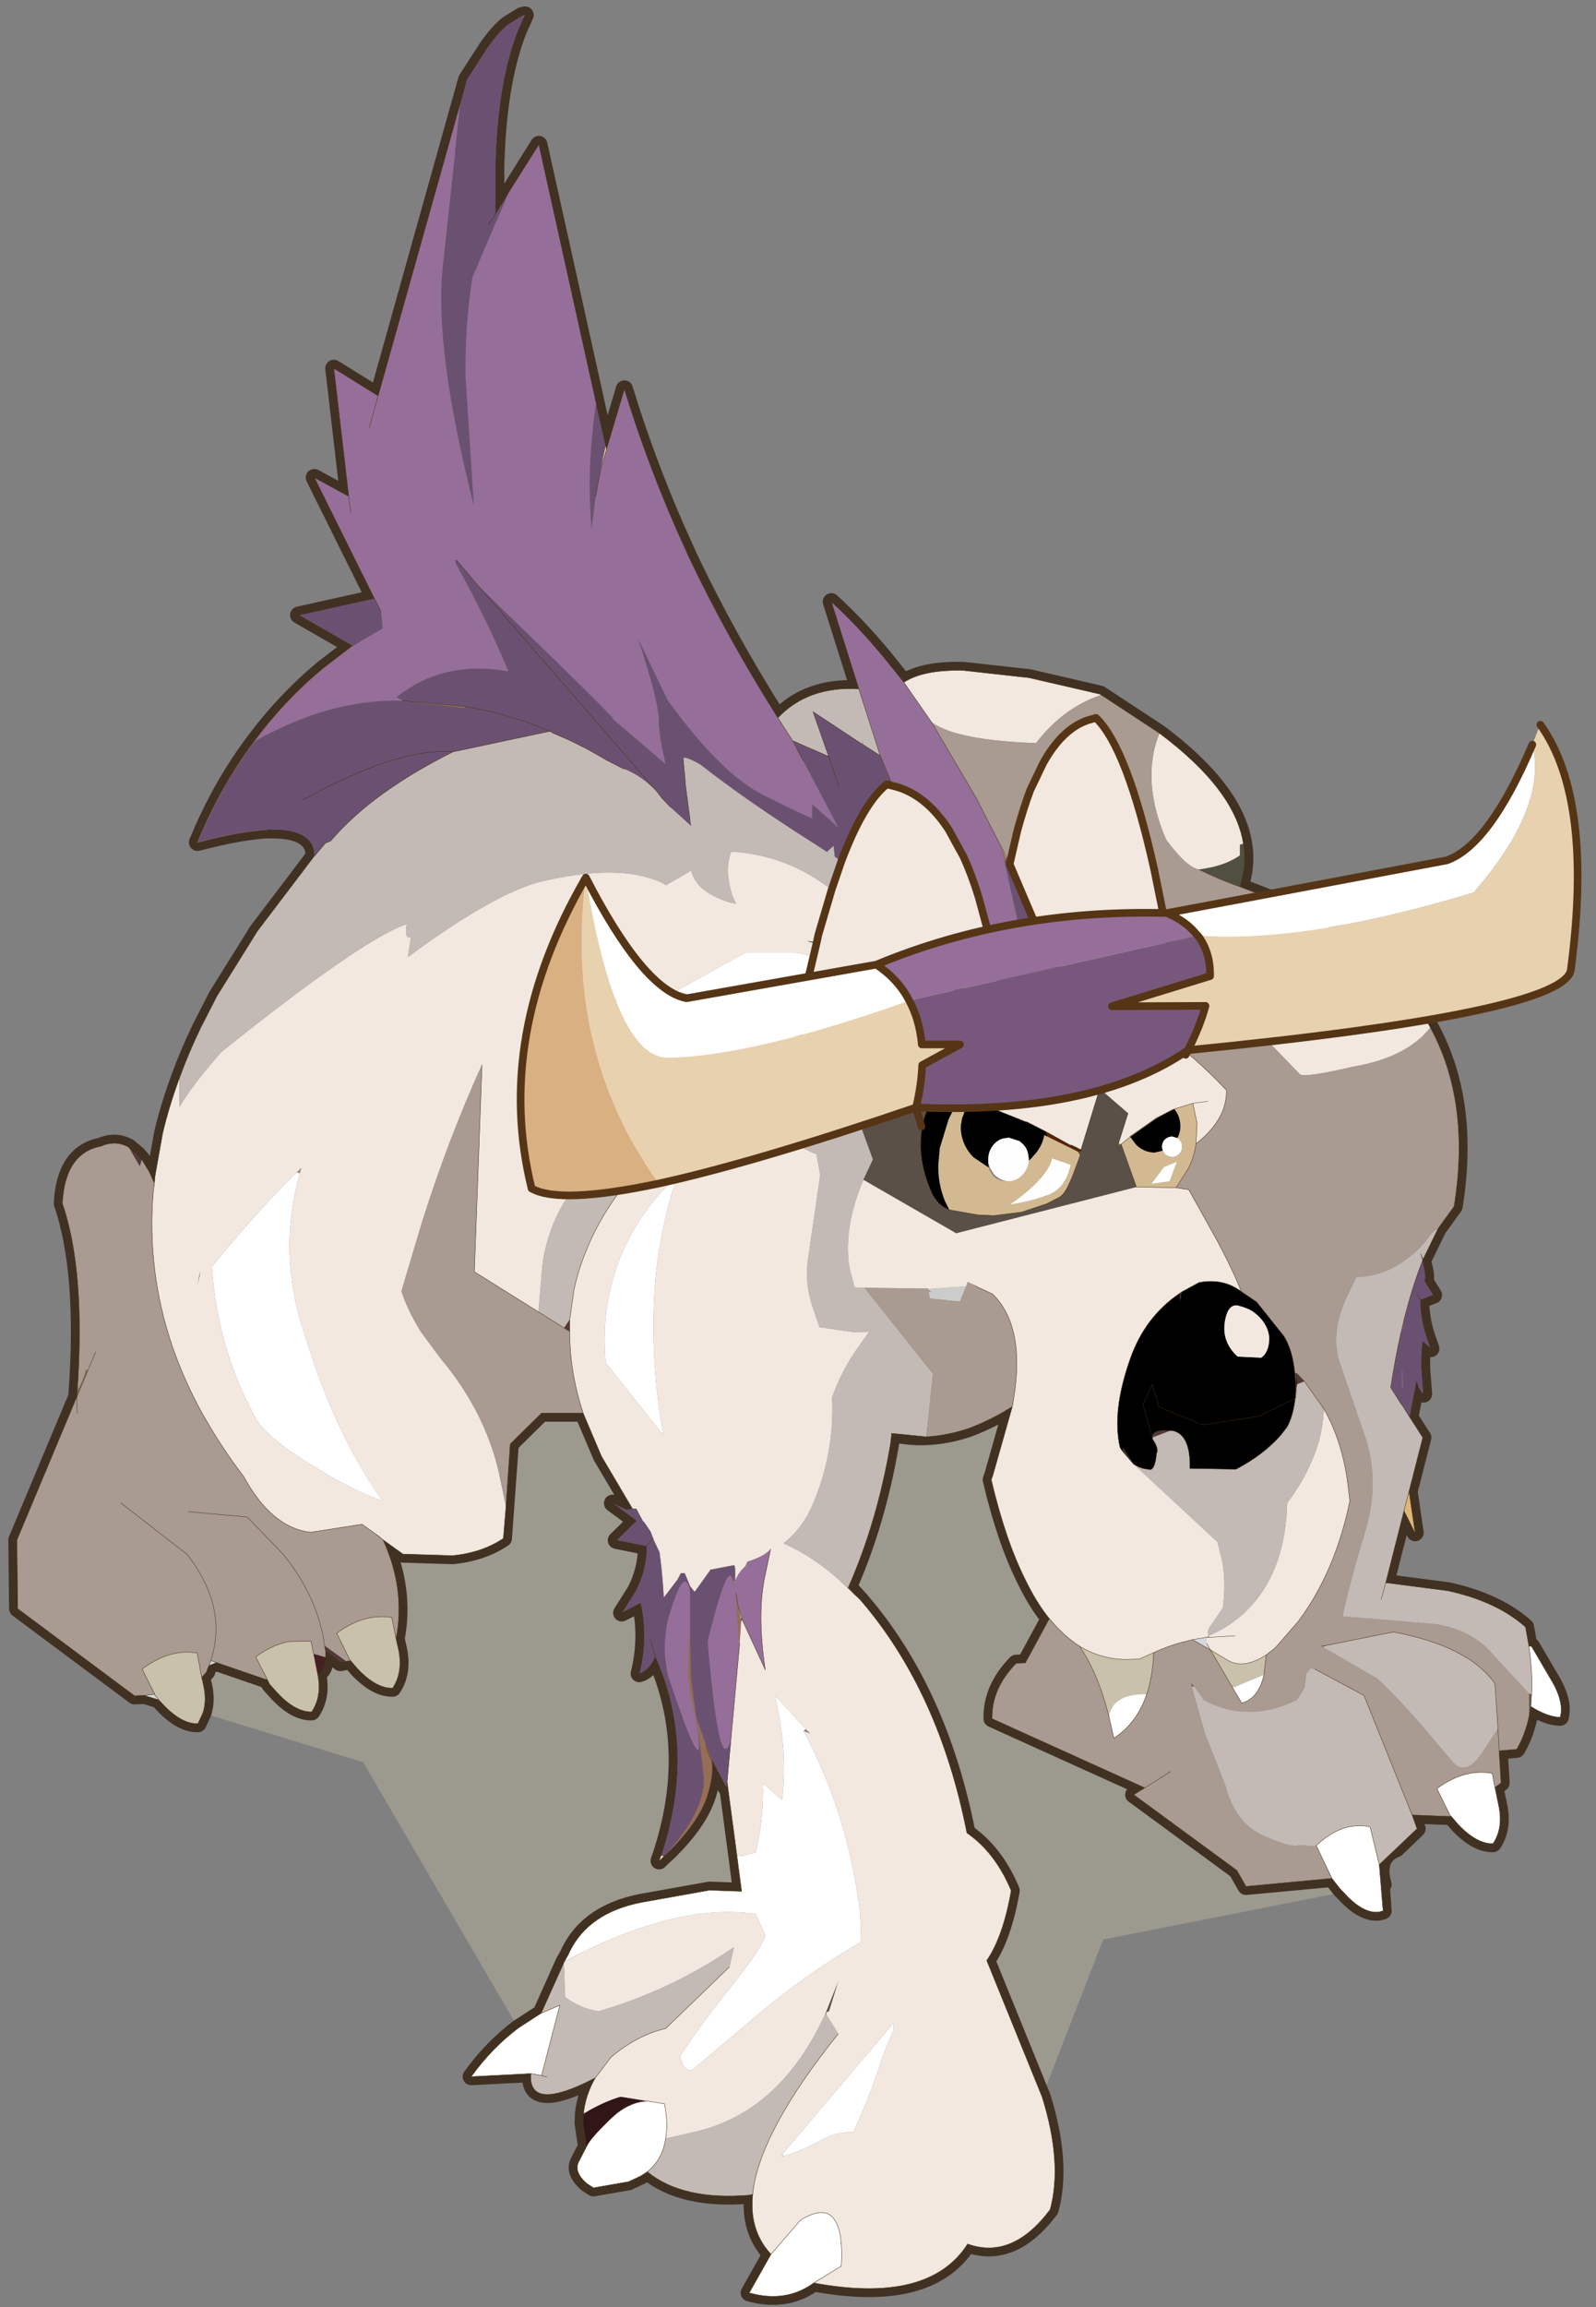 <svg width="209" height="302" xmlns="http://www.w3.org/2000/svg" xmlns:xlink="http://www.w3.org/1999/xlink">
 <rect width="100%" height="100%" fill="#808080" stroke="none"/>
 <defs>
  <g transform="matrix(1,0,0,1,192.55,294) " id="shape0">
   <path id="svg_1" stroke-opacity="0" stroke-linejoin="round" stroke-linecap="round" stroke="#ff00ff" fill="none" d="m187.95,-293.5l0,380l-379.95,0l-0.05,0l0,-380l380,0m-95,294.1l-189.95,0"/>
   <path id="svg_2" stroke-opacity="0" stroke-linejoin="round" stroke-linecap="round" stroke="#ff00ff" fill="none" d="m187.95,-293.5l-190,190l190,190m-380,-380l190,190l-189.95,190"/>
  </g>
  <g transform="matrix(1,0,0,1,102.7,150.4) " id="shape1">
   <path id="svg_3" stroke-width="0.05" stroke-linejoin="round" stroke-linecap="round" stroke="#432e0c" fill="none" d="m38.05,44.25l-0.35,-5.25"/>
   <path id="svg_4" fill-rule="evenodd" fill-opacity="0.58" fill="#b0ad99" d="m-25.4,42.4l-0.2,-0.55l-1.35,-4.1l-1.2,-4.9q2.95,1.85 5.85,2.9q5.1,1.7 9.95,0.6l0.15,1.35q1.75,10.25 5.5,18.75l-1.55,1.7q-10.3,11.95 -13.95,30.5q-3.7,2.55 -5.8,7.55q1.05,6 3.2,9.15l-5.25,12.4l-2,5.45l-8,-20.6l-31.45,-6.2l0.4,-0.4l1.1,-1.4l11.25,1.05l1.2,-2.1l13.5,-9.9l-1.45,-0.9l20,-9.05q0.1,-3.9 -3.15,-7.25l-1.2,-0.05l-3.15,-5.8q1.7,-2.1 3.15,-5.1q2.6,-5.2 4.45,-13.05l0,-0.05m53.45,-8.7l5.45,0l4.1,4.05l0.9,12.35q2.75,1.85 6.6,2.25l6.55,-0.2l2.6,-1.85q-2.95,6.45 -1.7,12.95l-0.3,1.3q-0.65,3.05 0.75,5.15q2.15,0.05 4.6,-2.55l0.9,-1.05l1.35,0.25l1.95,-1.6l0,1.15q0.05,0.75 0.4,1.35l0.6,0.7q-0.55,2.85 0.8,4.85q2.15,0.05 4.55,-2.55l0.9,-1l0.1,-0.15l0.25,-0.5l0.25,-0.05l6.4,-2.2l1,0.4l0.2,0.45l0.1,0.35l0.65,0.75l-0.2,0.9q-0.5,2.1 0.05,3.75l-21,6.45l-20.3,34.8l-3,-1.95l-2.95,-6.55l-0.1,-0.25l-0.1,-0.15l-0.45,-0.8l-0.05,-0.15l-0.1,-0.2q-2.5,-5.05 -9.35,-6.4l-8.95,-1.6l-4.2,0.15l1.9,-14.35l0.1,0.8l1.75,-3.35l0.2,-0.25q-0.35,1.35 0.35,4q1,3.9 5.6,8.3l0.3,0.25l0.6,0.6q-5,-14.35 0.5,-26.7q0.75,1.8 2.1,2.2q-1.15,-4.75 -0.15,-9.2l2.45,1.25l-1.8,-2.85q-1.45,-2.8 -1.45,-5.85l3.95,-0.8l-2.6,-2.55l3.1,-2.3l-1.85,0.85l-0.25,-0.05l-0.4,-0.05l-0.1,-0.05l4.05,-6.85l2.4,-5.65"/>
   <path id="svg_5" fill-rule="evenodd" fill="#000000" d="m-85.3,96.15l0.05,-0.05l0,0.05l-0.05,0"/>
   <path id="svg_6" stroke-width="2.25" stroke-linejoin="round" stroke-linecap="round" stroke="#413123" fill="none" d="m86.8,70.7l15.3,-11.4l0.1,-9l-7.85,-18.75l-0.05,-0.75q-1.1,-15.65 1.95,-24.55q-0.35,-6.65 -5.15,-7.5l-0.15,-0.1q-1.85,-0.65 -3.4,0.25l-1.2,1l-0.1,0.15l-0.4,0.45l-0.95,1.55l-0.7,1.55l-0.1,-1l-1,-5.6q-0.85,-3.55 -2.2,-7.2q-1.2,-3.3 -2.8,-6.6l-2.1,-4.1l-5.3,-8.5l-7.4,-9.75l0,-0.1q-0.05,-1.35 0.85,-2.15q1.35,-1.3 4.9,-1.25l0.45,0q3.5,0.2 9.05,1.65q-3,-7.3 -7.4,-13.15q-3.95,-5.35 -9.05,-9.6l-3.85,-2.95l7.05,-4.05l-9.9,-2.2l7.85,-15.8l-4.5,2.45l1.95,-16.75l-5.8,3.6l-11.6,-41.4l-2.6,-4.05q-1.45,-2.1 -2.75,-3.15l-1.85,-1.15l-0.45,-0.1l0.95,2.15q2.65,6.85 2.9,17.85l0,6l-5.65,-9.05l-7.55,34.05l0,0.05l-1.3,5.8l-2.35,-7.9q-2.75,9.05 -6.7,18.1l-1.7,3.8q-5,10.55 -11.7,21.15q-3.9,-4.15 -10.6,-3.8l3.6,-11.4q-4.05,3.7 -7.9,8.55l-1.6,2q-2.6,-1.7 -7.85,-1.55l-8.55,0.95l-9.3,2.15l-0.15,0.1l-7.6,5q-10,7.5 -11.05,14.6q-0.45,2.75 0.5,5.5l-5.2,2l-0.2,0.05l-2.3,1.05q-8.75,4.2 -13.8,10.3q-2,2.35 -3.45,5.05q-5.3,9.75 -3.1,23.4l2.1,2.9l1.95,4l0.3,-0.7l-0.55,2.35q-0.15,0.95 0.05,1.2l-1.15,1.85l1.7,0.65q-0.05,2.35 -0.7,4.45l-0.65,1.9l1.05,-0.9q0.2,1.75 0.15,3.6l-0.25,3.25q0.55,-0.25 0.9,-1.65l0.9,4.7l-1.7,2.65l1.8,7.05l-0.8,5.4l1.45,-2.9l2.4,9.45l-8.1,1.05q-6.45,1.4 -10.2,4.75l-0.45,2.5l-0.35,0.05l-2.4,4.1q-1.9,3.05 -1.35,5.15q1.6,0 3.85,-1.4l0.2,1.15q0.5,2.5 1.65,4.45l2.3,0.2l-0.25,4.2l0.8,0.6l-0.45,2.2q-0.7,3.05 0.7,5.15q2.15,0.05 4.6,-2.55l0.85,-1l5.15,-0.2l-0.65,1.8l2.7,2.6q2.8,1.1 1.75,4.7l0.25,0.05l-0.25,3.4l0.55,0.15q2.1,0.25 4.65,-2.6l0.4,-0.4l1.1,-1.4l11.25,1.05l1.2,-2.1l13.5,-9.9l-1.45,-0.9l20,-9.05q0.1,-3.9 -3.15,-7.25l-1.2,-0.05l-3.15,-5.8q1.7,-2.1 3.15,-5.1q2.6,-5.2 4.45,-13.05l0,-0.05l-0.2,-0.55l-2.55,-9q2.95,1.85 5.85,2.9q5.1,1.7 9.95,0.6l0.15,1.35q1.75,10.25 5.5,18.75l-1.55,1.7q-10.3,11.95 -13.95,30.5q-3.7,2.55 -5.8,7.55q1.05,6 3.2,9.15l-7.25,17.85q-2.7,8.65 -1.05,14.75q4.95,6.6 10.8,4.5q5.05,7.9 20.15,5.1q3.65,2.65 8.45,1.3l-2.85,-5.05q1.9,-2.05 2.35,-4.85q0.2,-1.4 0.05,-2.95l0.35,0.05q8.8,0.75 13.45,-3.05l0.85,0.55l1.6,0.75l4.6,0.8l0.85,-0.55q1.85,-1.6 1,-3l-0.95,-1.85l0.45,-3.05l-0.05,-1.25q-0.25,-2.45 -1.55,-4.7q3.35,1.75 5.4,2.1q3.3,0.55 3.05,-2.65l7.8,0.4q-2.65,-3.7 -6.15,-6.35l-3,-1.95l-3.05,-6.8l-0.1,-0.15l-0.45,-0.8l-0.05,-0.15l-0.1,-0.2q-2.5,-5.05 -9.35,-6.4l-8.95,-1.6l-4.2,0.15l1.9,-14.35l0.1,0.8l1.75,-3.35l0.2,-0.25q-0.35,1.35 0.35,4q1,3.9 5.6,8.3l0.3,0.25l0.6,0.6l-0.25,-0.7q-4.6,-13.9 0.75,-25.95l0,-0.05q0.75,1.8 2.1,2.2q-1.15,-4.75 -0.15,-9.2l2.45,1.25l-1.8,-2.85q-1.45,-2.8 -1.45,-5.85l3.95,-0.8l-2.6,-2.55l3.1,-2.3l-1.85,0.85l-0.65,-0.1l-0.1,-0.05l4.05,-6.85l2.4,-5.65l5.45,0l4.1,4.05l0.9,12.35q2.75,1.85 6.6,2.25l6.55,-0.2l2.6,-1.85q-2.95,6.45 -1.7,12.95l-0.3,1.3q-0.65,3.05 0.75,5.15q2.15,0.05 4.6,-2.55l0.9,-1.05l0.05,0l1.3,0.25l1.95,-1.6l0,1.15q0.05,0.75 0.4,1.35l0.6,0.7q-0.55,2.85 0.8,4.85q2.15,0.05 4.55,-2.55l0.9,-1l0.1,-0.15l0.25,-0.5l0.25,-0.05l6.4,-2.2l1,0.4l0.2,0.45l0.1,0.35l0.65,0.75l-0.2,0.9q-0.5,2.1 0.05,3.75l0.65,1.4q2.15,0.05 4.6,-2.55l0.55,-0.6l1.8,-0.55l1.35,0.05z"/>
   <path id="svg_7" fill-rule="evenodd" fill="#ffe7ae" d="m17.85,91.6l0.25,0.7l-0.6,-0.6l0.35,-0.1m7.15,-184.05l0.1,-0.5l0.7,3.35l-0.8,-2.85m-52.35,53.3l0.7,-1.35l-0.75,1.7l0.05,-0.35m34.65,99.65l0.45,-1.5l-0.4,1.85l-0.05,-0.35"/>
   <path id="svg_8" fill-rule="evenodd" fill="#deb776" d="m-79.45,46.45l-1.45,2.9l0.8,-5.4l0.65,2.5m87.6,9.25l0.15,0l-0.05,0.2l0,0.05l-0.1,-0.25"/>
   <path id="svg_9" fill-rule="evenodd" fill="#966d55" d="m14.65,-48.5l0,-0.65l0.3,-2.75l-0.3,3.4m-18.55,8.75l-0.05,0l-0.05,-0.15l0.1,0.15m67.2,0.6l-0.1,-0.1l0.1,0l0,0.1m-11.65,-20.4l-8.05,0.95l0,-0.2l8.05,-0.75m-34.15,151.25l-0.3,-0.25q-4.6,-4.4 -5.6,-8.3q-0.7,-2.65 -0.35,-4l-0.2,0.25l0.9,-2.25l1.3,-3.6l0.7,-5.2l0.1,-5.25l0.15,0.6l0.15,3.6q0,1.65 -0.75,5.25l-0.25,1.05q-0.65,3.25 -1.05,7.4q-0.45,4.6 5.2,10.7m8.8,-189.95l0,-0.05l0.05,0.05l-0.05,0m9.45,-50.8l-0.1,-0.25l0.45,0.1l-0.35,0.15m-62.85,110.5l-0.3,-0.25l0.75,-1.7l-0.45,1.95m0.15,17.25l-0.8,0.8l-0.5,0.2l1.3,-1m-3.45,3.4l-0.1,0.1l0,-0.1l0.1,0m21.9,-35.95l-0.1,0.05l0.1,-0.05l-0.05,0.05l-0.05,0l0.05,-0.6l0.05,0.55m16.8,109.55l0.1,-0.9l0,1.4l-0.15,-0.25l0,-0.05l0.05,-0.2m-0.55,3.3l0.3,-1.75l0.05,-0.35l-0.35,6l-0.15,0.85l-0.05,0.05l-0.2,-2.95l0.4,-1.85m3.5,20.15l0.5,-1.15l0.2,-0.85l-0.2,0.85l-0.5,1.15"/>
   <path id="svg_10" fill-rule="evenodd" fill="#575445" d="m58.55,66.1l-0.05,0l0.1,-0.1l-0.05,0.1m-66.8,-7.95l1.55,-1.7l0.15,0.1l-0.85,0.85l-0.85,0.75m5.75,-85.9l-0.05,-0.2q2.45,-0.35 0.05,0.2m26.7,9.05l-0.25,-0.45l0.35,0.4l-0.1,0.05m-28,131.15q0.1,-0.4 -0.35,-0.45l-1.25,-4.05l1.75,4.4l-0.15,0.1"/>
   <path id="svg_11" fill-rule="evenodd" fill="#78745b" d="m94.3,30.8l0.05,0.75l-1.45,-3.45l0.25,-0.1q0.35,1.45 1.15,2.8m-173.85,-52.5l0.1,-0.1l0.15,0.3l-0.25,-0.2m21.1,-19l0.05,-0.15l0.45,0.15l-0.5,0m18.65,-19.6l0.15,-0.1l-0.05,0.15l-0.1,-0.05m-14.1,123.15l0.35,0.2l-0.35,0l0,-0.2m11.85,-64.45l0.15,0.6l-0.5,-0.5l0.35,-0.1m4.9,0.8l0.2,-0.1l-0.2,0.1m1.3,-0.6l0.05,0.05l-0.25,0.1l0.2,-0.15m53.35,59.15l0,0.15l-0.05,-0.1l0.05,-0.05m-10.3,3.05l0.1,-0.3l0.05,0.35l-0.15,-0.05"/>
   <path id="svg_12" fill-rule="evenodd" fill="#8e896c" d="m65.55,2.2l-0.4,0.1l-0.2,-0.7l0.6,0.6m-35.15,103.1l0.1,0.15l-0.15,-0.05l0.05,-0.1m-31.5,-30.25l0.3,0.25l-0.9,0.35l0.6,-0.6m3.05,55.65l0.05,0.25l-0.1,0l0.05,-0.25"/>
   <path id="svg_13" fill-rule="evenodd" fill="#785252" d="m78.2,15.1l0.4,1.9l-0.35,-1.3l-0.05,-0.6"/>
   <path id="svg_14" fill-rule="evenodd" fill="#533939" d="m61.8,64.75l-1.95,1.6l-0.8,-0.15l2.85,-2.05l-0.1,0.6m-55.6,71.3l-0.35,-0.05l0,-0.1l0.35,0.15m79.65,-135.55l0.4,-0.45l0.1,-0.15l1.2,-1l-1.45,2.5l-0.25,-0.9m-136.45,63.15l0.05,0l-0.05,0.6l0,-0.6m80.4,-42.25l0.75,1.15q-0.35,0.25 -0.75,0.45l0,-1.6m-78.65,14.6q2.45,-0.2 2.35,0.9l-2.35,-0.9m-16.55,-6.05l-1,-0.4l1,-1.05l0,1.45m-19.9,66.2l0.05,-0.05l0,0.05l-0.05,0"/>
   <path id="svg_15" fill-rule="evenodd" fill="#514f40" d="m-85.5,86.5l-0.15,0l0.15,-0.1l0,0.1m22.15,-119.65l0.2,-0.05l0,0.1l-0.2,-0.05m5.4,-2.05q-0.95,-2.75 -0.5,-5.5l0.5,0l0,1.4q1.75,1.2 4.25,1.65l1.1,0.2q-2.75,1.35 -5.35,2.25m25.65,19.4q1.2,-1.6 1.65,-2.75l0.15,0.65l0,0.1l-1.8,2m-33.1,44.3l0.25,-0.05l-0.1,1.5l-0.15,-1.45m-3.45,35.7l0,0.15l-0.05,-0.15l0.05,0"/>
   <path id="svg_16" fill-rule="evenodd" fill="#8a655b" d="m-37.75,-56.9l0.1,0.05l-0.05,0l-0.05,-0.05"/>
   <path id="svg_17" fill-rule="evenodd" fill="#63614e" d="m-95.85,73.25l-0.2,-1.15l-0.1,-1.6l0.35,-0.1l-0.05,2.85m26.55,-9.15l0.65,0.1l-0.2,0l-0.05,0l-0.4,-0.1m1.4,26.25l0,0.05l-0.1,0l0.1,-0.05m16.25,-20.8l-0.3,-0.1l0.4,-0.4l-0.1,0.5"/>
   <path id="svg_18" fill-rule="evenodd" fill="#d2b991" d="m-52.2,-1.55l-0.15,-2.65l0.55,-2.65l2.45,0.75q-0.8,0.95 -0.8,2.25q0,0.85 0.4,1.55l-0.25,0.2q-0.4,0.4 -0.35,0.95q-0.05,0.5 0.35,0.9q0.35,0.4 0.9,0.4q0.55,0 1,-0.4l0.25,-0.4l1.1,0.25q1.4,-0.05 2.4,-1.05l0.75,-1l0.05,-0.05l0.05,0.1l1.1,0.9l-2,5.6l-5.2,0.1l-1.65,-2.6q-0.75,-1.55 -0.95,-3.15m4.2,3.05l-1.7,-0.7l0.95,2.55l2.4,0.35l-1.65,-2.2m22.95,0.05l2,-1.35q1.6,-1.65 1.65,-3.9l-0.05,-0.5l-0.05,-0.15l-0.05,-0.45l-0.6,-1.6l-0.1,-0.2l-0.05,-0.05l1.5,-0.1l1,2l1.15,3.75l0.2,2.2q0.05,2.45 -0.85,4.7l-0.6,1.2l-3.7,0.65l-2.15,0.1l-3.55,-0.45l-0.05,0l-3.3,-1.1l-1.65,-0.85q-0.65,-0.35 -1.25,-1.7l-0.4,-0.85l-1.1,-2.95l0.25,-0.45l4.05,-2l0.4,-0.2l0.05,0.15q0.25,1.2 1.05,2.2l0.5,0.55l0,0.05l0.45,0.4l0,0.15q0.1,0.9 0.75,1.65q0.75,0.85 1.85,0.9l0.2,0l0.2,0q0.95,-0.05 1.65,-0.7l0.45,-0.7l0.15,-0.4m-9.8,2q0.8,1.2 2.2,1.65q2.15,0.8 4.8,1.2q-3.2,-2.25 -4.5,-4.05q-0.85,-1.1 -1,-2l-2.45,0.85q0.3,1.4 0.95,2.35"/>
   <path id="svg_19" fill-rule="evenodd" fill="#caa673" d="m-43.55,-2.5l-0.05,0.05l-3.4,-2.4l-2.1,-1.15l2.15,1.1l0.05,0.05l3.35,2.35"/>
   <path id="svg_20" fill-rule="evenodd" fill="#000000" d="m-43.6,-2.45l-0.75,1q-1,1 -2.4,1.05l-1.1,-0.25l0.1,-0.5q0,-0.55 -0.35,-0.95q-0.45,-0.4 -1,-0.4l-0.65,0.2q-0.4,-0.7 -0.4,-1.55q0,-1.3 0.8,-2.25l0.25,0.1l2.1,1.15l3.4,2.4m-14.55,20.25q2.35,-1.8 5.55,-1.2l2.3,1.25l0.15,1.15l0.05,-1q4.55,3.05 6.5,8.55q2.45,6.9 1.35,11.65l-0.25,0.4l-0.2,-0.3l-1.3,2.05q-0.95,0.65 -1.95,0.7q-0.85,0.4 -1.1,-2.1q-0.35,-0.5 0.5,-1.8l0.05,-0.1l0,-0.15l1.25,-4.35l-1.25,-2.6l-0.85,2.95l-5.75,2.35l-7.4,-1.15l-4.7,-2.35l4.7,2.35l7.4,1.15l5.75,-2.35l0.85,-2.95l1.25,2.6l-1.25,4.35q0.1,-1.1 -2.35,-0.9l-0.25,0q-2.4,0.45 -2.3,4.95l-6.05,0.1q-3.55,-1.85 -5.85,-4.45l-0.85,-1.1q-0.8,-1.5 -1.05,-3.75l-0.05,-0.2l0,-1.6l0.1,-1.5q0.3,-3.05 1.45,-4.85l3.55,-4.45l2,-1.35m38.25,-10.7l0.6,-1.2q0.9,-2.25 0.85,-4.7l-0.2,-2.2l-1.15,-3.75l-1,-2l-1.5,0.1l0.05,0.05l0.1,0.2l0.6,1.6l0.05,0.45l0.05,0.15l0.05,0.5q-0.05,2.25 -1.65,3.9l-2,1.35l0.05,-0.5l0,-0.2l0,-0.35q0,-1.15 -0.75,-2q-0.7,-0.75 -1.6,-0.8l-0.35,-0.05l-1.4,0.45l-0.45,0.4q-0.5,0.5 -0.65,1.2l-0.1,0.65l0,0.3l-0.45,-0.4l0,-0.05l-0.5,-0.55q-0.8,-1 -1.05,-2.2l-0.05,-0.15l-0.4,0.2l0.2,-0.65l2.55,-1.3l0,0.05l6.4,-2.55l2.45,-0.65l3.35,-0.25l1.1,2.65q1.5,4.95 -1.05,10.4q-0.9,1.45 -2.15,1.9m-39.75,13.3q-2.05,1.5 -2.15,3.55q0.05,1.8 1.05,2.5l3.1,-0.15q2.45,-2.25 1.45,-5.5q-0.5,-1.45 -1.6,-1.15q-1.15,0.3 -1.85,0.75"/>
   <path id="svg_21" fill-rule="evenodd" fill="#fefefe" d="m-47.85,-0.65l-0.25,0.4q-0.45,0.4 -1,0.4q-0.55,0 -0.9,-0.4q-0.4,-0.4 -0.35,-0.9q-0.05,-0.55 0.35,-0.95l0.25,-0.2l0.65,-0.2q0.55,0 1,0.4q0.35,0.4 0.35,0.95l-0.1,0.5m-0.15,2.15l1.65,2.2l-2.4,-0.35l-0.95,-2.55l1.7,0.7m20.5,1.85l-0.2,0q-1.1,-0.05 -1.85,-0.9q-0.65,-0.75 -0.75,-1.65l0,-0.15l0,-0.3l0.1,-0.65q0.15,-0.7 0.65,-1.2l0.45,-0.4l1.4,-0.45l0.35,0.05q0.9,0.05 1.6,0.8q0.75,0.85 0.75,2l0,0.35l-0.05,0.25l-0.2,0.55l-0.5,0.8q-0.75,0.75 -1.75,0.9m-7.35,0.2q-0.65,-0.95 -0.95,-2.35l2.45,-0.85q0.15,0.9 1,2q1.3,1.8 4.5,4.05q-2.65,-0.4 -4.8,-1.2q-1.4,-0.45 -2.2,-1.65"/>
   <path id="svg_22" fill-rule="evenodd" fill="#462022" d="m62.8,67.95l-0.6,-0.7q-0.35,-0.6 -0.4,-1.35l0,-0.25l1.55,-0.45l-0.55,2.75m-113.1,-50.1l0.2,0.15l-0.05,1l-0.15,-1.15m73.25,-38.65q2,0.8 4.05,2l-3.7,-1.55l-0.35,-0.45"/>
   <path id="svg_23" fill-rule="evenodd" fill="#301617" d="m28,125.4l0.05,1.25l-0.45,3.05l-0.05,-0.1q-0.4,-0.9 -2.9,-3.35l-1,-0.9q-2,-1.55 -4.05,-1.6l3.35,-0.55l0.3,0q1.95,0.6 3.9,1.7l0.85,0.5m-34.4,-134.5l0.05,-0.1l1.05,0.05l-1.1,0.05m28.1,-12.95l0.1,0.1l-0.15,-0.1l0.05,0m-86.95,52l0,1.6l0.05,0.2l-0.05,0l0,-0.2l-0.15,-1.6l0,-1.45l0.15,1.45"/>
   <path id="svg_24" fill-rule="evenodd" fill="#342e25" d="m-42.5,38.6l-1.5,1.75l1.3,-2.05l0.2,0.3"/>
   <path id="svg_25" fill-rule="evenodd" fill="#cccccc" d="m-17.1,17.45l-0.4,0.4l0.3,0l-0.15,0.85l-3.95,0.4l-0.8,-2l5,0.35"/>
   <path id="svg_26" fill-rule="evenodd" fill="#54240a" d="m-32.75,-2.5l-4.05,2l-0.5,-0.15l0.2,-0.1l-0.05,-0.05l0.2,-0.1l0.15,-0.05l-0.15,0.15l0.9,-0.45l0.25,-0.1l3.25,-1.8l-0.2,0.65m-4.35,1.75l0.15,-0.05l-0.15,0.05"/>
   <path id="svg_27" fill-rule="evenodd" fill="#c9c1ab" d="m83.65,71.2l-0.55,0.6q-2.45,2.6 -4.6,2.55l-0.65,-1.4q-0.55,-1.65 -0.05,-3.75l0.2,-0.9l0.6,-3.2q3.6,-0.6 7.2,2.1l-1.65,3.3l-0.05,0.2l-0.15,0.1l-0.3,0.4m-14.25,-2.6l-0.25,0.5l-0.1,0.15l-0.9,1q-2.4,2.6 -4.55,2.55q-1.35,-2 -0.8,-4.85l0.55,-2.75l0.35,-1.65l2.85,0.05q2.2,0.4 4.35,2l0,0.05l-1.5,2.95m-10.9,-2.5l-0.9,1.05q-2.45,2.6 -4.6,2.55q-1.4,-2.1 -0.75,-5.15l0.3,-1.3l0.55,-2.8q3.6,-0.6 7.2,2.05l0,0.05l-1.7,3.45l-0.1,0.1m-105.15,-1.05l1.9,0.85l1.75,0.05q3.25,-0.05 6.05,-1.75q-2.45,3.6 -3.85,9.2q-0.5,-3 -4.95,-2.9q-0.8,-2.4 -0.9,-5.45m-14.75,0.3q3.1,2 5.2,0.6l2.1,-1.25l-2.9,4.95l-4.1,-1.7l-0.3,-2.6"/>
   <path id="svg_28" fill-rule="evenodd" fill="#ffffff" d="m65.15,2.3l0.4,-0.1q4.85,4.65 11.2,12.45q-0.15,0.15 -0.15,0.6q-0.65,8.5 -4.2,16.25l-1.25,2.45q-1.05,2.5 -7.15,6.3q-6.15,3.85 -9.65,4.9q5.2,-7.35 8.75,-17.35l1.85,-5.7q3,-9.9 0.2,-19.8m-57.25,89.4l-0.6,4.6l4.2,-0.15l8.95,1.6q6.85,1.35 9.35,6.4l0.1,0.2l0.05,0.15l0.45,0.8l-0.05,0.1q-14.4,-7.65 -24.9,-6.15l-1.25,2.8q0.3,1.55 4.7,7q4.35,5.5 6.45,8.85l-0.35,1q-0.4,0.85 -1.15,0.85l-6.25,-5.25q-8.15,-7.15 -15.85,-11.5q-0.15,-2.35 0.1,-4.35q1.6,-12.6 7.35,-23.35l-0.3,-0.25l4.05,-4.4q-1.75,7.3 -0.95,13.7l2.5,-2.2q-0.1,4.8 0.95,9.05l1.75,0.45l0.7,0.05m25.65,20.55l3,1.95q3.5,2.65 6.15,6.35l-7.8,-0.4l-1.4,0.25l-2.4,-9.2l2.45,1.05m-5.95,17.45l0.95,1.85q0.85,1.4 -1,3l-0.85,0.55l-4.6,-0.8l-1.6,-0.75l-0.85,-0.55q-2,-1.6 -2.4,-4.35q-0.35,-2 0.15,-4.55l2.2,-0.35q2.05,0.05 4.05,1.6l1,0.9q2.5,2.45 2.9,3.35l0.05,0.1m-24.15,14.1l2.85,5.05q-4.8,1.35 -8.45,-1.3l-3.6,-2.2q-0.25,-4.15 0.75,-5.85q1.2,-2.2 4.45,-0.25l0.2,0.15l3.8,4.4m-73.45,-49.2l-1.1,1.4l-0.4,0.4q-2.55,2.85 -4.65,2.6l-0.55,-0.15l0.5,-6.05l1.2,-4.95q3.7,-0.75 7.1,2.5l-0.1,0.05l-2,4.2m-15.65,-8.1l-0.85,1q-2.45,2.6 -4.6,2.55q-1.4,-2.1 -0.7,-5.15l0.45,-2.2l0.35,-1.85q3.65,-0.65 7.25,2l-1.75,3.55l-0.15,0.1m-10.4,-14.4q-2.25,1.4 -3.85,1.4q-0.55,-2.1 1.35,-5.15l2.4,-4.1l0.35,-0.05l0,0.1q-0.5,3.4 -0.35,6.2l0.1,1.6m16.6,-93.9q5.05,-6.1 13.8,-10.3l3.35,0.1l-10.55,15.2q-4.55,-0.4 -6.45,-4.7l-0.15,-0.3m139.75,84.3l0.05,0l-0.05,0.05l0,-0.05m-60.65,-80.65l-0.2,-1.4l-1.55,-6.5l2.35,-0.55l6.5,0l9.2,5.1l-16.3,3.35m16.1,20.85l2.1,2.1q4.65,5.25 6.35,11.6q1.4,5 0.9,10.7l-7.55,9.5q2,-11.3 0.95,-21.35q-0.75,-6.55 -2.75,-12.55m-72.75,66.95l-1.2,2q-2.2,-0.6 -2.9,-3.7l4.1,1.7m16.2,3.75l-0.65,2.85q-2.8,-1.85 -4.05,-5.1l-0.25,-0.65q4.45,-0.1 4.95,2.9m42.75,57.3l-0.05,0.25q-2.35,-0.6 -5.05,-2.1q-2,-1.15 -4.15,-1q-2,-4.2 -3.6,-9.15q-0.7,-2.1 -1.7,-4.2l0,-0.95l14.55,17.15"/>
   <path id="svg_29" fill-rule="evenodd" fill="#d2dadd" d="m85.45,70.65l-1.8,0.55l0.3,-0.4l0.15,-0.1l0.05,-0.2l1.3,0.15m-8.4,-3.9l-1,-0.4l0.75,-0.25l0.25,0.65m-22.8,-16.45l-0.65,0.45l1.3,-1l-0.65,0.55m-107.8,12.75l1.8,0.3l-2.35,1.35l0.5,-0.85l0.05,-0.8"/>
   <path id="svg_30" fill-rule="evenodd" fill="#f2e8e0" d="m-5.75,-38.5l1.25,3.65l2,-1.35q4.95,-3.2 11.15,-3.6q0.5,1.25 0.45,2.8q-0.2,2.5 -1.1,4.05q2.1,-0.4 3.9,-1.6q1.6,-1.1 2,-2.75l3.3,1.9q0.8,-0.55 2.4,-1q5.05,-1.5 13.65,0.45q6.15,1.4 17.75,9.95l-0.4,-2.6q0.9,0.3 0.55,-1.7q5.75,1.9 24.3,16.75q4.1,4.7 5.45,7.2l0,-3.85q1.35,3.65 2.2,7.2l1,5.6l0.1,1l0.15,1.2q0.85,10.3 -2.5,20.15q-1.55,4.5 -4,8.95l-0.25,0.4q-2.2,3.9 -5.1,7.7q-3.65,6.7 -8.75,7.3l-6.75,-1.05l-2.1,1.5l-1.3,1l-1.95,1.4l-6.55,0.2q-3.85,-0.4 -6.6,-2.25l-0.35,-4.25l0.65,-3.05q1.7,-8.9 8,-16.35l2.5,-3.4q1.7,-2.7 2.55,-5.3l-2.7,-9.05q-3.35,-10.65 -7.85,-20.6l1,27.1l-8.4,5.25l-0.55,-6.5q-2.05,-12.3 -14.35,-16.7l4.45,-1.85l11.4,-0.35l-4.55,-6.3q-0.5,-1.35 -1.75,-2.95l-4.25,-4.55l-0.35,-0.4l0.25,0.45l0.25,0.95l0.05,0.3l-0.05,0.65l-0.1,0.35l-0.65,1.15l-1.35,0.95l-18.65,5.5l-5,-0.15l-0.6,1.55l-3.3,-1.65l-0.1,-0.05l-0.75,-0.3l-3.15,-1.4q-3.4,-1.55 -5.65,-2.95q-3.4,-2 -4,-3.25l-0.15,-0.55l-0.1,-0.1l-0.05,-0.15l-2.3,-4.6l-2.45,-4.9l-1.05,-2.1l0.05,-0.1l1.15,-4.25q0.9,-2.95 2,-5.35l1.95,-3.55q2.75,-4.2 6.4,-5.45l0.05,0l0.1,-0.05l0.75,-0.2l0.8,-0.2q3.1,2.5 5.95,10.1m71.3,40.7l-0.6,-0.6l0.2,0.7q2.8,9.9 -0.2,19.8l-1.85,5.7q-3.55,10 -8.75,17.35q3.5,-1.05 9.65,-4.9q6.1,-3.8 7.15,-6.3l1.25,-2.45q3.55,-7.75 4.2,-16.25q0,-0.45 0.15,-0.6q-6.35,-7.8 -11.2,-12.45m-37.5,31.5l-2.4,5.65l-4.05,6.85l-0.5,0l-0.85,1.6l-0.25,0.25l-0.8,1.2l-0.3,0.8l-0.15,0.4l-0.7,1.45q-0.4,2.95 -0.55,5.85l-0.05,0.05l-1.75,-2.3l-0.45,-0.85l-0.5,0l-0.7,1.7l-0.6,0.75l-2.05,-2.85l0,-0.05l-3.15,-0.6l-0.1,0.45l0,1.65q-0.45,-1.15 -1.1,-1.7l-0.3,-0.35l-0.2,-0.5q-2.25,-0.7 -3.05,-1.65l0.65,3.1q1.2,5.1 0.05,12.7l3,-6.5l0.15,0.05l0.2,2.95l1.15,12.6l0.5,5.55l-1.3,9.75l-0.7,-0.05l-1.75,-0.45q-1.05,-4.25 -0.95,-9.05l-2.5,2.2q-0.8,-6.4 0.95,-13.7l-4.05,4.4l-0.6,0.6l0.9,-0.35q-5.75,10.75 -7.35,23.35q-0.25,2 -0.1,4.35q7.7,4.35 15.85,11.5l6.25,5.25q0.75,0 1.15,-0.85l0.35,-1q-2.1,-3.35 -6.45,-8.85q-4.4,-5.45 -4.7,-7l1.25,-2.8q10.5,-1.5 24.9,6.15l0.15,0.05l0.1,0.25l-0.2,4.45q-1.95,1.45 -4.35,1.85q-9.5,-2.75 -17.75,-8.4l0.6,2.6l8.35,8.05q3.7,0.85 7.15,3.75l2.05,2.7q1.3,2.25 1.55,4.7l-0.85,-0.5q-1.95,-1.1 -3.9,-1.7l-0.3,0l-3.35,0.55l-2.2,0.35q-0.5,2.55 -0.15,4.55l-4.35,-1q-10.8,-2.75 -16.55,-15.3l-1.75,-4.4l1.25,4.05q0.45,0.05 0.35,0.45l-0.7,1.1l-0.85,1.4q10.35,12.9 11.2,20.95l0,0.1q0.15,1.55 -0.05,2.95q-0.45,2.8 -2.35,4.85l-3.8,-4.4l-0.2,-0.15q-3.25,-1.95 -4.45,0.25q-1,1.7 -0.75,5.85l3.6,2.2q-15.1,2.8 -20.15,-5.1q-5.85,2.1 -10.8,-4.5q-1.65,-6.1 1.05,-14.75l7.25,-17.85q-2.15,-3.15 -3.2,-9.15q2.1,-5 5.8,-7.55q3.65,-18.55 13.95,-30.5l0.85,-0.75l0.85,-0.85q3.85,-3.8 8.35,-5.8q-2.35,-1.9 -3.6,-4.6q-3.1,-6.95 -2.75,-14.5q-1.15,-3.25 -3.05,-6.05l-1.8,-2.55l2.05,0.05l4.45,-0.65l0.9,-2.65q1.05,-3.05 0.6,-6.25l-1.6,-11.05l0.5,-2.7q1.3,-0.4 5.3,-2.9l0.15,-0.05l14.25,1.1q7.5,7 10.5,14.6q1,2.45 1.55,5l0.55,3.85l0,1.6q0.05,5.2 -1.75,10.7m-56.2,-0.85l2.55,9l0.2,0.55l0,0.05q-1.85,7.85 -4.45,13.05q-1.45,3 -3.15,5.1q-1.85,2.25 -3.95,3.6q-2.8,1.7 -6.05,1.75l-1.75,-0.05l-1.9,-0.85q-1.95,-0.9 -3.9,-1.4l-0.05,0l-1.15,-0.3l-1.8,-0.3l-0.35,-0.2q0.4,-0.4 -0.2,-1.3l-1.65,-2.4l0,-0.35q-0.4,-3 0.15,-5.9l0.6,-2.35l11,-10.2l1.5,-1.75l0.25,-0.4q1.1,-4.75 -1.35,-11.65q-1.95,-5.5 -6.5,-8.55l-0.2,-0.15l-2.3,-1.25q-3.2,-0.6 -5.55,1.2q1.2,-3 3.3,-6.9l3.6,-6.45l1.65,-0.25l5.2,-0.1l23.6,6.05l12.15,-7q2.45,5.8 1.95,10.65l-0.15,1l-0.65,2.45l-1.3,0.05l-8.3,0.1l0,0.05l-5,-0.35l-0.2,-0.55l-0.05,0l-0.95,0.45l-0.2,0.15l-2.05,0.95q-4.3,4.2 -2.8,13.55l0.2,1.2m-54.75,-49.6q1.4,-2.65 3.35,-4.95l0.25,0.2q1.9,4.3 6.45,4.7l10.55,-15.2l-3.35,-0.1l2.3,-1.05l0.2,0.05q4.45,0.5 7.95,2.95l-0.15,0.55l0.2,0.15q0.1,0.1 -0.35,4.3q-0.45,4.15 -5.05,9.05l-5.25,5.45q-0.55,0.5 -7,-1q-6.9,-1.15 -10.1,-5.1m24.5,-24.1q1.1,-7.05 11,-14.45q2.45,6.2 -0.9,13.95q-2.65,3.6 -4.3,3.9l-1.1,-0.2q-2.5,-0.45 -4.25,-1.65l0,-1.4l-0.45,-0.15m18.75,-19.55l9.3,-2.15l8.55,-0.95q5.25,-0.15 7.85,1.55l-3.65,5.25q-1.55,1 -3.55,1.5q-3.85,1 -10.1,1.2q-3.6,-4.65 -8.45,-6.25l0.05,-0.15m117.85,75.5l0.05,0.6l0.35,1.3l-0.4,-1.9m-115.85,-71.95q3.1,1.25 5.45,5.45l1.7,3.55q0.9,2.4 1.7,5.35l1,4.35l-4.95,11.6l-0.05,0.15l-0.05,0.1l-0.15,0.55q-0.5,1.25 -3.4,3.25l-4.8,2.95l-2.7,1.4l-3.55,2l3.55,-2l-0.2,0.1q-2.5,1.25 0.2,0.1l2.85,-1.3q8.65,-4.05 8.95,-3.4l0.55,0.8q1.75,1 0.9,3.3q-0.45,1.15 -1.65,2.75l-2.9,3.25l2.9,-3.25l1.8,-2l0.1,-0.1l2.15,-2.4l0.5,-0.2l0.8,-0.8l0.9,-1.15q-0.25,-1.15 0.25,-1.3l0.45,0.25l0.1,0.1l0.3,-0.35l0.95,0.75l2.55,0.55l2.3,4.6l0.05,0.15l0.1,0.1l0.15,0.55q0.6,1.25 4,3.25q2.25,1.4 5.65,2.95l3.15,1.4l0.75,0.3l-1.05,-0.05l-0.05,0.1l-3.7,-0.15l-6.95,-2.15l1.8,3.55l-2.55,0l-3.35,0.25l-2.45,0.65l-6.4,2.55l0,-0.05l-2.55,1.3l-3.25,1.8l-0.05,-0.05l-0.85,0.4l-0.1,0.05l-0.15,0.05l-0.2,0.1l-2.2,-7.15l4.15,-4.6l-8.1,7l1.25,3.95l-0.35,0.1l-1.1,-0.9l-0.05,-0.1l-3.35,-2.35l-0.05,-0.05l-2.15,-1.1l-0.25,-0.1l-2.45,-0.75l-0.55,2.65l0.15,2.65q-2.35,-1.85 -3.35,-3.95q-0.65,-1.45 -0.65,-3.05q4.35,-4.65 8.75,-7.6q-2.05,-5.8 -1.15,-12.1l1.9,-9.35q3.55,-15.85 7.6,-19.7l1.35,0.4l0.05,0.05l0.05,0m-16.05,49.75l1.9,0.25l-1.9,-0.25m51.6,-18.95l1.55,6.5l0.2,1.4l16.3,-3.35l-9.2,-5.1l-6.5,0l-2.35,0.55l-0.4,-1.7l0.4,1.7m-0.45,-1.9l0.05,0.2q2.4,-0.55 -0.05,-0.2l-0.2,-0.95l-1.75,-5.95l1.75,5.95l0.2,0.95m2.2,9.8q0.5,4.7 -0.95,9.15q1.45,-4.45 0.95,-9.15m16.1,20.85q2,6 2.75,12.55q1.05,10.05 -0.95,21.35l7.55,-9.5q0.5,-5.7 -0.9,-10.7q-1.7,-6.35 -6.35,-11.6l-2.1,-2.1m5.95,-24.75l-0.05,0l0.15,0.1l-0.1,-0.1m1.25,1.25l0.35,0.45l3.7,1.55q-2.05,-1.2 -4.05,-2m-82.6,41.2q0.7,-0.45 1.85,-0.75q1.1,-0.3 1.6,1.15q1,3.25 -1.45,5.5l-3.1,0.15q-1,-0.7 -1.05,-2.5q0.1,-2.05 2.15,-3.55m5.75,42.45l0,0.2l0.35,0l-0.05,0.8l-0.5,0.85l-2.1,1.25q-2.1,1.4 -5.2,-0.6l-1.2,-0.95l-3,-3.45q-4.85,-6.5 -6.75,-15.75l0.25,-2.1q0.7,-5.65 3.15,-9.95q0.15,3.05 1.05,5.45q1.3,3.65 3.75,6.85q0.25,8.5 4.6,13.35q2.25,2.55 5.65,4.05m-3.4,0l3.4,0.2l-3.4,-0.2m59.2,68.1l0.1,0l-0.05,-0.25l-14.55,-17.15l0,0.95q1,2.1 1.7,4.2q1.6,4.95 3.6,9.15q2.15,-0.15 4.15,1q2.7,1.5 5.05,2.1"/>
   <path id="svg_31" fill-rule="evenodd" fill="#c4bab5" d="m22.6,-50.6l0.3,-0.1l2.15,-1.1q2.55,-1.55 5.2,-2.75l1.75,-0.75l0.4,-0.25l12.7,2.7q10.6,5.3 16,11.65l0.7,0.3l1.4,1.65l0.1,0.1l7.4,9.75l5.3,8.5l2.1,4.1q1.6,3.3 2.8,6.6l0,3.85q-1.35,-2.5 -5.45,-7.2q-18.55,-14.85 -24.3,-16.75q0.35,2 -0.55,1.7l0.4,2.6q-11.6,-8.55 -17.75,-9.95q-8.6,-1.95 -13.65,-0.45q-1.6,0.45 -2.4,1l-3.3,-1.9q-0.4,1.65 -2,2.75q-1.8,1.2 -3.9,1.6q0.9,-1.55 1.1,-4.05q0.05,-1.55 -0.45,-2.8q-6.2,0.4 -11.15,3.6l-2,1.35l-1.25,-3.65l0.85,-0.65l0.15,-1.4l0.75,0.65l0.05,0.15l0.05,0l2.25,-1.45q8.35,-5.3 14.35,-10q2.3,-1.3 2.25,-0.7l-0.3,2.75l0,0.65l-0.6,4.55l-0.15,0.8l2.7,-2.45l1.15,-1.2l0.6,-0.8q1.85,-2 4.25,-3m8,156.3l2.95,6.55l-2.45,-1.05l2.4,9.2l-0.7,0.2l0.7,-0.2l1.4,-0.25q0.25,3.2 -3.05,2.65q-2.05,-0.35 -5.4,-2.1l-2.05,-2.7q-3.45,-2.9 -7.15,-3.75l-8.35,-8.05l-0.6,-2.6q8.25,5.65 17.75,8.4q2.4,-0.4 4.35,-1.85l0.2,-4.45m-10.95,27.3q-4.65,3.8 -13.45,3.05l-0.35,-0.15q-0.85,-8.05 -11.2,-20.95l0.85,-1.4l0.7,-1.1l0.15,-0.1q5.75,12.55 16.55,15.3l4.35,1q0.4,2.75 2.4,4.35m-26.35,-76.55q-3.75,-8.5 -5.5,-18.75l-0.15,-1.35l-4.55,0.45l-0.85,-8.25l8.95,-11.25l1.3,-0.05l0.65,-2.45l0.15,-1q0.5,-4.85 -1.95,-10.65l-1.25,-2.65l3.5,-9.6l1.2,0l3.3,1.65l0.6,-1.55l5,0.15l18.65,-5.5l1.35,-0.95l0.65,-1.15l0.1,-0.35l0.05,-0.65l-0.05,-0.3l-0.25,-0.95l0.1,-0.05l4.25,4.55q1.25,1.6 1.75,2.95l4.55,6.3l-11.4,0.35l-4.45,1.85q12.3,4.4 14.35,16.7l0.55,6.5l-3.35,2.1l-0.75,-1.15l-0.55,-3.85q-0.55,-2.55 -1.55,-5q-3,-7.6 -10.5,-14.6l-14.25,-1.1l-0.15,0.05q-4,2.5 -5.3,2.9l-0.5,2.7l1.6,11.05q0.45,3.2 -0.6,6.25l-0.9,2.65l-4.45,0.65l-2.05,-0.05l1.8,2.55q1.9,2.8 3.05,6.05q-0.35,7.55 2.75,14.5q1.25,2.7 3.6,4.6q-4.5,2 -8.35,5.8l-0.15,-0.1m-69.5,36.35l-4.95,-4.7l0.65,-1.8l6.3,-15.65l6.45,-3.45l0.55,-0.1l0.55,0.7l0.25,1.85l1,1.6q6.45,3.1 12.15,0l1.3,-1.8l0.3,0.1l-1.55,5.45l-0.05,0.3l-2.8,7.15q-1.3,4.95 -5.05,6.6q-3.8,1.65 -4.6,1.2l-2.2,0.15l0,-0.05q-3.4,-3.25 -7.1,-2.5l-1.2,4.95m-19.6,-28.6l0.45,-2.5q3.75,-3.35 10.2,-4.75l8.1,-1.05l-2.4,-9.45l-0.65,-2.5l-1.8,-7.05l1.7,-2.65l1,-1.6l0.15,-0.15l1.35,-2.15q-0.6,-3.9 -1.35,-7.2l-0.4,-1.7q-1.1,-4.4 -2.45,-7.75l0.25,-0.85l-0.3,0.7l-1.95,-4q0.7,0.2 1.7,1.7q3.9,4.5 9,4.65l1.5,3.1l0.55,1.5q1.2,3.9 -0.05,7.1l-3.3,9.65q-1.8,5.85 0.3,12.5q2,6.6 2.8,10.55l-12.4,1.05q-4,0.7 -6.55,3.15l-5.45,5.9l-0.35,0.1q-0.15,-2.8 0.35,-6.2l0,-0.1m87.75,-125.3q6.7,-0.35 10.6,3.8l-1.95,3l-4.7,2.05l2.05,-5.85l-6.45,4.25l-0.05,-0.55l-0.05,0.6l-2.25,1.45l2.8,-8.75m-16.9,37.35l0.45,-0.5l0,-0.9l0.05,-0.1l0.1,-0.15l0.35,0l0.25,0.25l0.2,-0.2l0.15,-0.25l0,-0.15l-0.5,-1.6l2.45,4.9l-2.55,-0.55l-0.95,-0.75m-19.05,64.1l-11,10.2l-0.6,2.35q-0.55,2.9 -0.15,5.9l0,0.35l1.65,2.4q0.6,0.9 0.2,1.3q-3.4,-1.5 -5.65,-4.05q-4.35,-4.85 -4.6,-13.35q-2.45,-3.2 -3.75,-6.85q-0.9,-2.4 -1.05,-5.45l2.55,-3.6l1,0.4l0.15,1.6l0,0.2l0.05,0q0.25,2.25 1.05,3.75l0.85,1.1q2.3,2.6 5.85,4.45l6.05,-0.1q-0.1,-4.5 2.3,-4.95l0.25,0l2.35,0.9l0,0.15l-0.05,0.1q-0.85,1.3 -0.5,1.8q0.25,2.5 1.1,2.1q1,-0.05 1.95,-0.7m60.1,-43.4l1.1,1l-1.1,-1m-92.55,61.15l-0.6,-2.2l0.6,2.2m7.6,6.25l-7.1,4.1q-2.7,2.55 -5.7,6l-3.95,4.65q-1.7,2.3 -3.85,-0.6l-2.3,-3.5l0.4,-5.9q3.45,-4.9 13.3,-6.75l8.75,1.75l0.4,0.1l0.05,0.15"/>
   <path id="svg_32" fill-rule="evenodd" fill="#5b5048" d="m-44.4,4.1l2,-5.6l0.5,0.5l-0.15,-0.6l-1.25,-3.95l8.1,-7l-4.15,4.6l2.2,7.15l0.05,0.05l-0.2,0.1l0.5,0.15l-0.25,0.45l1.1,2.95l0.4,0.85q0.6,1.35 1.25,1.7l1.65,0.85l3.3,1.1l0.05,0l3.55,0.45l2.15,-0.1l3.7,-0.65q1.25,-0.45 2.15,-1.9q2.55,-5.45 1.05,-10.4l-1.1,-2.65l2.55,0l-1.8,-3.55l6.95,2.15l3.7,0.15l-3.5,9.6l1.25,2.65l-12.15,7l-23.6,-6.05"/>
   <path id="svg_33" fill-rule="evenodd" fill="#a99a92" d="m87.55,-1.1q1.55,-0.9 3.4,-0.25l0.15,0.1q4.8,0.85 5.15,7.5q-3.05,8.9 -1.95,24.55q-0.8,-1.35 -1.15,-2.8l-0.25,0.1l1.45,3.45l7.85,18.75l-0.1,9l-15.3,11.4l-1.35,-0.05l-1.3,-0.15l1.65,-3.3q-3.6,-2.7 -7.2,-2.1l-0.6,3.2l-0.65,-0.75l-0.1,-0.35l-0.2,-0.45l-0.25,-0.65l-0.75,0.25l-6.4,2.2l-0.25,0.05l1.5,-2.95l0,-0.05q-2.15,-1.6 -4.35,-2l-2.85,-0.05l-0.35,1.65l-1.55,0.45l0,-0.9l0.1,-0.6q0.85,-6.3 5.45,-12l4.7,-4.85l7.7,-0.7l-7.7,0.7l-4.7,4.85q-4.6,5.7 -5.45,12l-2.85,2.05l-0.5,-0.1l0.05,-0.1l1.7,-3.45l0.05,-0.05l-0.05,0q-3.6,-2.65 -7.2,-2.05l-0.55,2.8q-1.25,-6.5 1.7,-12.95l0.65,-0.55l2.1,-1.5l6.75,1.05q5.1,-0.6 8.75,-7.3q2.9,-3.8 5.1,-7.7l0.25,-0.4q2.45,-4.45 4,-8.95q3.35,-9.85 2.5,-20.15l-0.15,-1.2l0.7,-1.55l0.95,-1.55l0.25,0.9l1.45,-2.5m-49.4,46.95l-0.55,-8.1l-4.1,-4.05l-5.45,0q1.8,-5.5 1.75,-10.7q0.4,-0.2 0.75,-0.45l3.35,-2.1l8.4,-5.25l-1,-27.1q4.5,9.95 7.85,20.6l2.7,9.05q-0.85,2.6 -2.55,5.3l-2.5,3.4q-6.3,7.45 -8,16.35l-0.65,3.05m-55.05,-9.05q-2.65,-0.15 -5.4,-1.05q-2.9,-1.05 -5.85,-2.9l-0.2,-1.2q-1.5,-9.35 2.8,-13.55l2.05,-0.95l0.2,-0.15l0.95,-0.45l0.05,0l0.2,0.55l0.8,2l3.95,-0.4l0.15,-0.85l-0.3,0l0.4,-0.4l0,-0.05l8.3,-0.1l-8.95,11.25l0.85,8.25m-16.1,23.8l3.15,5.8l1.2,0.05q3.25,3.35 3.15,7.25l-20,9.05l1.45,0.9l-13.5,9.9l-1.2,2.1l-11.25,-1.05l2,-4.2l0.1,0l2.2,-0.15q0.8,0.45 4.6,-1.2q3.75,-1.65 5.05,-6.6l2.8,-7.15l0.05,-0.3l1.55,-5.45l0.1,-0.5l-0.4,0.4l-1.3,1.8q-5.7,3.1 -12.15,0l-1,-1.6l-0.25,-1.85l-0.55,-0.7l-0.55,0.1l-6.45,3.45l-6.3,15.65l-5,0.2l0,-0.1l1.75,-3.55q-3.6,-2.65 -7.25,-2l-0.35,1.85l-0.8,-0.6l0.25,-4.2l-2.3,-0.2q-1.15,-1.95 -1.65,-4.45l0.05,-2.85l5.45,-5.9q2.55,-2.45 6.55,-3.15l12.4,-1.05q-0.8,-3.95 -2.8,-10.55q-2.1,-6.65 -0.3,-12.5l3.3,-9.65q1.25,-3.2 0.05,-7.1l-0.55,-1.5l-1.5,-3.1q-5.1,-0.15 -9,-4.65q-1,-1.5 -1.7,-1.7l-2.1,-2.9q-2.2,-13.65 3.1,-23.4q3.2,3.95 10.1,5.1q6.45,1.5 7,1l5.25,-5.45q4.6,-4.9 5.05,-9.05q0.45,-4.2 0.35,-4.3l-0.2,-0.15l0.15,-0.55q-3.5,-2.45 -7.95,-2.95l0,-0.1l5.2,-2q2.6,-0.9 5.35,-2.25q1.65,-0.3 4.3,-3.9q3.35,-7.75 0.9,-13.95l7.6,-5l0.1,0.05q4.85,1.6 8.45,6.25q6.25,-0.2 10.1,-1.2q2,-0.5 3.55,-1.5l-5.8,9.85l-3.25,6.35l-0.7,1.35l-0.45,1l-1,-4.35q-0.8,-2.95 -1.7,-5.35l-1.7,-3.55q-2.35,-4.2 -5.45,-5.45l-0.1,-0.05l-1.35,-0.4q-4.05,3.85 -7.6,19.7l-1.9,9.35q-0.9,6.3 1.15,12.1q-4.4,2.95 -8.75,7.6q0,1.6 0.65,3.05q1,2.1 3.35,3.95q0.2,1.6 0.95,3.15l1.65,2.6l-1.65,0.25l-3.6,6.45q-2.1,3.9 -3.3,6.9l-2,1.35l-3.55,4.45q-1.15,1.8 -1.45,4.85l-0.25,0.05l-1,1.05l-2.55,3.6q-2.45,4.3 -3.15,9.95l-0.25,2.1q1.9,9.25 6.75,15.75l3,3.45l1.2,0.95l0.3,2.6q0.7,3.1 2.9,3.7l1.2,-2l2.9,-4.95l2.35,-1.35l1.15,0.3l0,0.6l0.05,-0.6q1.95,0.5 3.9,1.4q0.1,3.05 0.9,5.45l0.25,0.65q1.25,3.25 4.05,5.1l0.65,-2.85q1.4,-5.6 3.85,-9.2q2.1,-1.35 3.95,-3.6m127.35,-29.05l-0.05,2.15l0.05,-2.15m-2.45,-5.85l1,2.4l-1,-2.4m-15.1,40.4l0,-0.05q-2.25,-6.95 3.1,-13.85l8.7,-6.75l-8.7,6.75q-5.35,6.9 -3.1,13.85l0,0.05m-145.65,-1.75l0,-0.15l0.2,0l-0.65,-0.1l-8.75,-1.75q-9.85,1.85 -13.3,6.75l-0.4,5.9l2.3,3.5q2.15,2.9 3.85,0.6l3.95,-4.65q3,-3.45 5.7,-6l7.1,-4.1m-23.05,13.55l0.15,-2.9l-0.15,2.9m43,2.7l3.4,2.15l-3.4,-2.15"/>
   <path id="svg_34" fill-rule="evenodd" fill="#956f99" d="m71.15,-54.15q-9.75,-5.65 -19.5,-5.4l0.85,-0.45q-6.1,-4.9 -14.65,-3.4q2.7,-6.55 6.7,-13.75q0.55,-1.15 0.05,-0.75l-2.85,3.35q-20.2,19.5 -17.3,17.15l-7.2,6.15q0.85,-3.4 0.9,-5.85q0.05,-2.45 2.7,-10.55l-3.85,8q-6.95,9.65 -12.55,12.45q-5.6,2.8 -6.4,3.05l0,-1.85l-3.45,3.1l4.65,-8.8l1.35,-2.6l1.95,-3q6.7,-10.6 11.7,-21.15l1.7,-3.8q3.95,-9.05 6.7,-18.1l2.35,7.9l0.8,2.85l0.6,3.25l0.55,4.3q0.7,-8.2 -0.6,-16.2l-0.05,-0.05l7.55,-34.05l4,6.35l4.7,11.05q1,6.35 0.9,13.05l-1.1,16.9q5.2,-20.55 4.1,-31.2l-2.35,-21.7l10.8,38.45l5.8,-3.6l-1.95,16.75l4.5,-2.45l-7.85,15.8l-0.9,1.75l-0.2,2.2l3.95,2.3l3.85,2.95q5.1,4.25 9.05,9.6m-85.1,-7.8l1.6,-2q3.85,-4.85 7.9,-8.55l-3.6,11.4l-2.8,8.75l-1.65,3.95l-0.75,0.2l-0.1,0.05l-0.05,0q-3.65,1.25 -6.4,5.45l-1.95,3.55q-1.1,2.4 -2,5.35l-1.15,4.25l-5.05,5.05l-0.3,0.25l0,-0.2l3.15,-14.1l0.45,-1.95l3.25,-6.35l5.8,-9.85l3.65,-5.25m68.85,-37.5l1.15,4.15l-1.15,-4.15m3.6,15.35l0.25,-2.2l-0.25,2.2m-50.1,140.3q0.4,-4.5 3.35,7.35q-1.55,18.35 -3.05,12.85l-1.15,-12.6l0.05,-0.05l0.15,-0.85l0.35,-6l-0.05,0.35l-0.3,1.75l-0.45,1.5l-0.1,0.3l-3,6.5q1.15,-7.6 -0.05,-12.7l-0.65,-3.1q0.8,0.95 3.05,1.65l0.2,0.5l0.3,0.35q0.65,0.55 1.1,1.7l0.1,0.25l0.15,0.25m5.65,6.9l0,-6q0.15,-1 0.45,-1.25q0.8,-0.85 2.5,5.05q0.75,3.75 -0.05,7.25q-5.45,16 -3.6,5.45l0.25,-1.05q0.75,-3.6 0.75,-5.25l-0.15,-3.6l-0.15,-0.6"/>
   <path id="svg_35" fill-rule="evenodd" fill="#6b5171" d="m63.2,-39.25l-1.4,-1.65l-0.7,-0.3q-5.4,-6.35 -16,-11.65l-12.7,-2.7l-0.4,0.25l-1.75,0.75q-2.65,1.2 -5.2,2.75l-2.15,1.1l-0.3,0.1q-2.4,1 -4.25,3l-0.6,0.8l-1.15,1.2l-2.7,2.45l0.15,-0.8l0.6,-4.55l0.3,-3.4q0.05,-0.6 -2.25,0.7q-6,4.7 -14.35,10l-2.25,1.45l-0.1,-0.15l-0.75,-0.65l-0.15,1.4l-0.85,0.65q-2.85,-7.6 -5.95,-10.1l-0.8,0.2l1.65,-3.95l2.25,-1.45l0.05,0l0.05,-0.05l6.45,-4.25l-2.05,5.85l4.7,-2.05l-1.35,2.6l-4.65,8.8l3.45,-3.1l0,1.85q0.8,-0.25 6.4,-3.05q5.6,-2.8 12.55,-12.45l3.85,-8q-2.65,8.1 -2.7,10.55q-0.05,2.45 -0.9,5.85l7.2,-6.15q-2.9,2.35 17.3,-17.15l2.85,-3.35q0.5,-0.4 -0.05,0.75q-4,7.2 -6.7,13.75q8.55,-1.5 14.65,3.4l-0.85,0.45l-8.05,0.75l0,0.2l8.05,-0.95q9.75,-0.25 19.5,5.4q4.4,5.85 7.4,13.15q-5.55,-1.45 -9.05,-1.65l-0.45,0q-3.55,-0.05 -4.9,1.25q-0.9,0.8 -0.85,2.15l-0.1,0m-30.8,-16.3l1.55,-0.6l0.05,-0.05l0.4,-0.15q4.5,-1.7 9.2,-2.45q-4.7,0.75 -9.2,2.45l-0.4,0.15l-0.05,0.05l-1.55,0.6m-10.8,101.75l0.1,0.05l0.65,0.1l1.85,-0.85l-3.1,2.3l2.6,2.55l-3.95,0.8q0,3.05 1.45,5.85l1.8,2.85l-2.45,-1.25q-1,4.45 0.15,9.2q-1.35,-0.4 -2.1,-2.2l0,0.05q-5.35,12.05 -0.75,25.95l-0.35,0.1q-5.65,-6.1 -5.2,-10.7q0.4,-4.15 1.05,-7.4q-1.85,10.55 3.6,-5.45q0.8,-3.5 0.05,-7.25q-1.7,-5.9 -2.5,-5.05q-0.3,0.25 -0.45,1.25l0,6l-0.1,5.25l-0.7,5.2l-1.3,3.6l-0.9,2.25l-1.75,3.35l-0.1,-0.8l-0.5,-5.55q1.5,5.5 3.05,-12.85q-2.95,-11.85 -3.35,-7.35l0,-1.4l-0.1,0.9l-0.15,0l0,-1.65l0.1,-0.45l3.15,0.6l0,0.05l2.05,2.85l0.6,-0.75l0.7,-1.7l0.5,0l0.45,0.85l1.75,2.3l0.05,0.1l0,-0.15q0.15,-2.9 0.55,-5.85l0.7,-1.45l0.15,-0.4l0.3,-0.8l0.8,-1.2l0.25,-0.25l0.85,-1.6l0.5,0m-101.8,-11.95l-0.9,-4.7q-0.35,1.4 -0.9,1.65l0.25,-3.25q0.05,-1.85 -0.15,-3.6l-1.05,0.9l0.65,-1.9q0.65,-2.1 0.7,-4.45l-1.7,-0.65l1.15,-1.85q-0.2,-0.25 -0.05,-1.2l0.3,-1.5q1.35,3.35 2.45,7.75l0,0.1l0.25,1.25l0.15,0.35q0.75,3.3 1.35,7.2l-1.35,2.15l-0.15,0.15l-1,1.6m105.3,-127.2l1.2,-5.3l0.05,0q1.3,8 0.6,16.2l-0.55,-4.3l-0.6,-3.25l-0.7,-3.35m12.75,-33.05l1.65,2.7l0,-6q-0.25,-11 -2.9,-17.85l-0.85,-1.9l0.35,-0.15l1.85,1.15q1.3,1.05 2.75,3.15l2.6,4.05l0.8,2.95l2.35,21.7q1.1,10.65 -4.1,31.2l1.1,-16.9q0.1,-6.7 -0.9,-13.05l-4.7,-11.05m17.55,53.05l9.9,2.2l-7.05,4.05l-3.95,-2.3l0.2,-2.2l0.9,-1.75m-14.95,-48.95l-0.95,-1.4l0.95,1.4m-68.25,83.75l0.45,-1l-0.05,0.35l0.3,0.25l-3.15,14.1l0,0.2l0.3,-0.25l5.05,-5.05l-0.05,0.1l1.05,2.1l0.5,1.6l0,0.15l-0.15,0.25l-0.2,0.2l-0.25,-0.25l-0.35,0l-0.1,0.15l-0.05,0.1l0,0.9l-0.45,0.5l-0.3,0.35l-0.1,-0.1l-0.45,-0.25q-0.5,0.15 -0.25,1.3l-0.9,1.15l-1.3,1l-2.15,2.4l-0.1,0l-0.15,-0.65q0.85,-2.3 -0.9,-3.3l-0.55,-0.8q-0.3,-0.65 -8.95,3.4l-2.85,1.3q-2.7,1.15 -0.2,-0.1l0.2,-0.1l2.7,-1.4l4.8,-2.95q2.9,-2 3.4,-3.25l0.15,-0.55l0.05,-0.1l0.05,-0.15l4.95,-11.6m92.5,-8.45q-12,-6.55 -18.85,-6.3l-0.75,0.05l0.75,-0.05q6.85,-0.25 18.85,6.3m-46.35,-1l23.4,-26.95l-23.4,26.95m-23.8,-0.65l1.35,-4l-1.35,4m25.2,99.4l-0.85,-1.1l0.85,1.1m-0.55,12.2l-0.6,2.25l0.6,-2.25m-100.35,-45.2l-0.45,0.75l0.45,-0.75m0.55,5.7l-0.05,-0.05l0,0.1l0.05,-0.05m1.35,4.4l-0.05,2.05l0.1,0l0,-2.5l-0.05,0.45"/>
   <path id="svg_36" stroke-width="0.05" stroke-linejoin="round" stroke-linecap="round" stroke="#432e0c" fill="none" d="m63.2,-39.25l-1.4,-1.65l-0.7,-0.3q-5.4,-6.35 -16,-11.65l-12.7,-2.7l-0.4,0.25l-1.75,0.75q-2.65,1.2 -5.2,2.75l-2.15,1.1l-0.3,0.1m-4.25,3l-0.6,0.8l-1.15,1.2m-2.55,1.65l0.6,-4.55l0.3,-3.4m65.95,41.7q-1.2,-3.3 -2.8,-6.6l-2.1,-4.1l-5.3,-8.5l-7.4,-9.75l-0.1,-0.1m0.1,0q-0.05,-1.35 0.85,-2.15q1.35,-1.3 4.9,-1.25l0.45,0m-25.9,-16.15q-4.7,0.75 -9.2,2.45l-0.4,0.15l-0.05,0.05l-1.55,0.6m30.9,16.3l0,0.1m24.25,38.05q1.55,-0.9 3.4,-0.25l0.15,0.1q4.8,0.85 5.15,7.5q-3.05,8.9 -1.95,24.55l0.05,0.75l7.85,18.75l-0.1,9l-15.3,11.4l-1.35,-0.05m-1.8,0.55l-0.55,0.6q-2.45,2.6 -4.6,2.55l-0.65,-1.4q-0.55,-1.65 -0.05,-3.75l0.2,-0.9l-0.65,-0.75l-0.1,-0.35l-0.2,-0.45l-1,-0.4l-6.4,2.2l-0.25,0.05l-0.25,0.5l-0.1,0.15l-0.9,1q-2.4,2.6 -4.55,2.55q-1.35,-2 -0.8,-4.85l-0.6,-0.7q-0.35,-0.6 -0.4,-1.35m0,-1.15l-1.95,1.6l-0.8,-0.15l-0.5,-0.1l-0.05,0l-0.9,1.05q-2.45,2.6 -4.6,2.55q-1.4,-2.1 -0.75,-5.15l0.3,-1.3q-1.25,-6.5 1.7,-12.95l-0.65,0.45l-1.95,1.4l-6.55,0.2q-3.85,-0.4 -6.6,-2.25l-0.35,-4.25l-0.55,-8.1l-4.1,-4.05l-5.45,0l-2.4,5.65l-4.05,6.85m2.6,-0.7l-3.1,2.3l2.6,2.55l-3.95,0.8q0,3.05 1.45,5.85l1.8,2.85l-2.45,-1.25q-1,4.45 0.15,9.2q-1.35,-0.4 -2.1,-2.2l0,0.05q-5.35,12.05 -0.75,25.95l0.25,0.7m-6.85,-13.15l-0.2,0.25l-1.75,3.35l-0.1,-0.8l-1.3,9.75l-0.6,4.6l4.2,-0.15l8.95,1.6q6.85,1.35 9.35,6.4l0.1,0.2l0.05,0.15l0.45,0.8l0.1,0.15l0.1,0.25l2.95,6.55l3,1.95q3.5,2.65 6.15,6.35l-7.8,-0.4q0.25,3.2 -3.05,2.65q-2.05,-0.35 -5.4,-2.1q1.3,2.25 1.55,4.7l0.05,1.25l-0.45,3.05l0.95,1.85q0.85,1.4 -1,3l-0.85,0.55l-4.6,-0.8l-1.6,-0.75l-0.85,-0.55q-4.65,3.8 -13.45,3.05l-0.35,-0.05q0.15,1.55 -0.05,2.95q-0.45,2.8 -2.35,4.85l2.85,5.05q-4.8,1.35 -8.45,-1.3q-15.1,2.8 -20.15,-5.1q-5.85,2.1 -10.8,-4.5q-1.65,-6.1 1.05,-14.75l7.25,-17.85q-2.15,-3.15 -3.2,-9.15q2.1,-5 5.8,-7.55q3.65,-18.55 13.95,-30.5l1.55,-1.7q-3.75,-8.5 -5.5,-18.75l-0.15,-1.35l-4.55,0.45q-2.65,-0.15 -5.4,-1.05q-2.9,-1.05 -5.85,-2.9l2.55,9l0.2,0.55l0,0.05q-1.85,7.85 -4.45,13.05q-1.45,3 -3.15,5.1l3.15,5.8l1.2,0.05q3.25,3.35 3.15,7.25l-20,9.05l1.45,0.9l-13.5,9.9l-1.2,2.1l-11.25,-1.05l-1.1,1.4l-0.4,0.4q-2.55,2.85 -4.65,2.6l-0.55,-0.15l0.5,-6.05l-4.95,-4.7l0.65,-1.8l-5,0.2l-0.15,0l-0.85,1q-2.45,2.6 -4.6,2.55q-1.4,-2.1 -0.7,-5.15l0.45,-2.2l-0.8,-0.6l0.25,-4.2l-2.3,-0.2q-1.15,-1.95 -1.65,-4.45l-0.2,-1.15q-2.25,1.4 -3.85,1.4q-0.55,-2.1 1.35,-5.15l2.4,-4.1l0.35,-0.05l0.45,-2.5q3.75,-3.35 10.2,-4.75l8.1,-1.05l-2.4,-9.45m-1.45,2.9l0.8,-5.4l-1.8,-7.05l1.7,-2.65l-0.9,-4.7q-0.35,1.4 -0.9,1.65l0.25,-3.25q0.05,-1.85 -0.15,-3.6l-1.05,0.9l0.65,-1.9q0.65,-2.1 0.7,-4.45l-1.7,-0.65l1.15,-1.85q-0.2,-0.25 -0.05,-1.2l0.3,-1.5l-0.05,-0.15l-1.95,-4l-2.1,-2.9q-2.2,-13.65 3.1,-23.4q1.4,-2.65 3.35,-4.95l0.1,-0.1q5.05,-6.1 13.8,-10.3l2.3,-1.05l0.2,-0.05l5.2,-2q-0.95,-2.75 -0.5,-5.5l0.05,-0.15q1.1,-7.05 11,-14.45l7.6,-5l0.15,-0.1l9.3,-2.15l8.55,-0.95q5.25,-0.15 7.85,1.55l1.6,-2q3.85,-4.85 7.9,-8.55l-3.6,11.4q6.7,-0.35 10.6,3.8q6.7,-10.6 11.7,-21.15l1.7,-3.8q3.95,-9.05 6.7,-18.1l2.35,7.9l0.1,-0.5l1.2,-5.3l0,-0.05l7.55,-34.05l4,6.35l1.65,2.7l0,-6q-0.25,-11 -2.9,-17.85l-0.85,-1.9l-0.1,-0.25l0.45,0.1l1.85,1.15q1.3,1.05 2.75,3.15l2.6,4.05l0.8,2.95l10.8,38.45l5.8,-3.6l-1.95,16.75l4.5,-2.45l-7.85,15.8l9.9,2.2l-7.05,4.05m-3.75,-4.5l0.9,-1.75m30.45,73.45l0.4,-0.45l0.1,-0.15l1.2,-1m-1.7,1.6l-0.95,1.55l-0.7,1.55l0.15,1.2q0.85,10.3 -2.5,20.15q-1.55,4.5 -4,8.95l-0.25,0.4q-2.2,3.9 -5.1,7.7q-3.65,6.7 -8.75,7.3l-6.75,-1.05l-2.1,1.5l-0.65,0.55m26.65,-60.5q1.35,3.65 2.2,7.2l1,5.6l0.1,1m10.1,30.1l0.05,-2.15l-1.45,-3.45l-1,-2.4m-31.6,36.8l0.05,0l-0.05,0.05l-1.7,3.45m1.7,-3.5q-3.6,-2.65 -7.2,-2.05l-0.55,2.8m27.2,-16.65l-7.7,0.7l-4.7,4.85q-4.6,5.7 -5.45,12l-0.1,0.6m26.8,-19.3l-8.7,6.75q-5.35,6.9 -3.1,13.85l0,0.05l0.25,0.65m7.1,3.75l1.3,0.15m-1.8,0.55l0.3,-0.4l0.15,-0.1l0.05,-0.2l1.65,-3.3q-3.6,-2.7 -7.2,-2.1l-0.6,3.2m-1.2,-2.2l-0.75,0.25m-12.7,-1.15l0.35,-1.65l2.85,0.05q2.2,0.4 4.35,2l0,0.05l-1.5,2.95m-6.05,-3.4l-0.55,2.75m-23.3,-191.25l0.95,1.4m-14.05,35.55l-0.6,-3.25l-0.8,-2.85m31.05,-2.85l-1.15,-4.15m-92.65,42.55l0.1,0.05m9.85,18.7l0.45,-1l0.7,-1.35l3.25,-6.35l5.8,-9.85m5.1,8.3l1.65,-3.95l2.8,-8.75m-27.15,48.55l2.9,-3.25m-11.8,-2.25l0.2,-0.1m15.65,-2.15l-2.15,2.4l-0.1,0.1l-1.8,2m5.35,-5.5l-1.3,1m-21.1,14.2l-2.45,-0.75l-0.55,2.65l0.15,2.65q0.2,1.6 0.95,3.15l1.65,2.6l5.2,-0.1l2,-5.6l-1.1,-0.9l-0.05,-0.1m-5.8,-3.6l0.25,0.1l2.15,1.1l0.05,0.05l3.35,2.35m-3.9,-13.65q-4.4,2.95 -8.75,7.6q0,1.6 0.65,3.05q1,2.1 3.35,3.95m2.6,5.75l-1.65,0.25l-3.6,6.45q-2.1,3.9 -3.3,6.9q2.35,-1.8 5.55,-1.2l2.3,1.25l0.2,0.15q4.55,3.05 6.5,8.55q2.45,6.9 1.35,11.65l-0.25,0.4l-1.5,1.75m-9.55,22.7l1.8,0.3l1.15,0.3l0.05,0q1.95,0.5 3.9,1.4l1.9,0.85l1.75,0.05q3.25,-0.05 6.05,-1.75q2.1,-1.35 3.95,-3.6m-18.8,-67.45l-1.9,-0.25m16.9,6.6l-0.25,0.45l1.1,2.95l0.4,0.85q0.6,1.35 1.25,1.7l1.65,0.85l3.3,1.1l0.05,0l3.55,0.45l2.15,-0.1l3.7,-0.65q1.25,-0.45 2.15,-1.9q2.55,-5.45 1.05,-10.4l-1.1,-2.65l-3.35,0.25l-2.45,0.65l-6.4,2.55m0,-0.05l-2.55,1.3m-9.5,1.55l0.15,0.6l-0.5,-0.5m0.35,-0.1l-1.25,-3.95m8.1,-7l-4.15,4.6l2.2,7.15m0.35,-0.15l0.1,-0.05l0.85,-0.4l-0.2,0.15l-0.65,0.25m0.9,-0.35l3.25,-1.8m-4.25,2.65l-0.5,-0.15l0.2,-0.1l-0.05,-0.05m1.35,-0.55l-0.25,0.1l-0.9,0.45l-0.15,0.05m0.15,-0.05l0.15,-0.15m-15.8,-36.5q-2.75,1.35 -5.35,2.25m109.6,-24.35l-8.05,0.75m-1.85,-15.75l2.85,-3.35m0.5,25.05l0.75,-0.05q6.85,-0.25 18.85,6.3m-22.95,-27.95l-23.4,26.95m-26.95,-6.2l0.1,-0.05l6.45,-4.25l-2.05,5.85l4.7,-2.05l1.95,-3m-11.15,3.5l-2.25,1.45m6.75,0.1l-1.35,4m6.05,-6.05l-1.35,2.6m-13.2,-10.25l-3.65,5.25m-0.2,48.85l2.55,0l-1.8,-3.55m34.25,9.35l-1.1,-1m17.8,23.5l8.4,-5.25l-1,-27.1m-24.1,9.85q7.5,7 10.5,14.6q1,2.45 1.55,5l0.55,3.85l0,1.6q0.4,-0.2 0.75,-0.45l3.35,-2.1m24.85,-106.75l-0.25,2.2m-28.7,107.1q0.05,5.2 -1.75,10.7m-9.15,16.35l0.85,1.1m-11.05,25.25l0.5,5.55m-32.5,-64.95l-0.2,0.15l-2.05,0.95q-4.3,4.2 -2.8,13.55l0.2,1.2m31.65,18.65l0.65,3.1q1.2,5.1 0.05,12.7l3,-6.5l0.1,-0.3l0.45,-1.5l0.3,-1.75m-0.5,6.55l1.15,12.6m-1.4,-15.9l0.05,0.35m4.6,16.3l-0.2,0.85l-0.5,1.15m6,49.5q-0.35,-2 0.15,-4.55l2.2,-0.35m38.9,-57.65l0.1,-0.1m-25.1,54.4l-2.4,-9.2l2.45,1.05m-14.95,-46.65l0.6,-2.25m-84.35,-34.9q0.3,-3.05 1.45,-4.85l3.55,-4.45l2,-1.35m11.65,19.1l1.25,-4.35l-1.25,-2.6l-0.85,2.95l-5.75,2.35l-7.4,-1.15l-4.7,-2.35q0.25,2.25 1.05,3.75l0.85,1.1q2.3,2.6 5.85,4.45l6.05,-0.1q-0.1,-4.5 2.3,-4.95l0.25,0q2.45,-0.2 2.35,0.9l0,0.15l-0.05,0.1q-0.85,1.3 -0.5,1.8q0.25,2.5 1.1,2.1q1,-0.05 1.95,-0.7m-9.9,22.7l0.35,0m-0.05,0.8l-0.5,0.85l2.35,-1.35m-2.15,-0.3l-3.4,-0.2m-11.65,-29.7q-2.45,4.3 -3.15,9.95l-0.25,2.1q1.9,9.25 6.75,15.75l3,3.45l1.2,0.95q3.1,2 5.2,0.6l2.1,-1.25l-2.9,4.95l-1.2,2q-2.2,-0.6 -2.9,-3.7l-0.3,-2.6m-20.2,-46.45l0.45,-0.75m2.1,5l-0.4,-1.7q-1.1,-4.4 -2.45,-7.75l0.25,-0.85m2.6,10.3q0.75,3.3 1.35,7.2l-1.35,2.15l-0.15,0.15l-1,1.6m15.05,-5.8l-0.1,1.5l0,1.6l0.05,0.2l-0.05,0l0,-0.2l-0.15,-1.6l0,-1.45l0.15,1.45m-1.15,-0.4l-2.55,3.6m3.55,-4.65l-1,1.05m-13.7,14.4l0.65,2.5m2.4,9.45l0.6,2.2m8.7,9.1l-6.45,3.45l-6.3,15.65m-11.25,-11.3l-0.15,2.9m23.05,-13.7l0.2,0l-0.65,-0.1l0.4,0.1l0.05,0m-0.45,-0.1l-8.75,-1.75q-9.85,1.85 -13.3,6.75l-0.4,5.9m-4.4,-4.5q-0.15,-2.8 0.35,-6.2l0,-0.1m-0.25,7.9l-0.1,-1.6m10.5,16l0.15,-0.1l1.75,-3.55q-3.6,-2.65 -7.25,-2l-0.35,1.85m23.45,7.65l-0.1,0.05m-2,4.2l2,-4.2m0.1,-0.05q-3.4,-3.25 -7.1,-2.5l-1.2,4.95m35.4,-19.4l-0.65,2.85q-2.8,-1.85 -4.05,-5.1l-0.25,-0.65q-0.8,-2.4 -0.9,-5.45m9.7,-0.85q-2.45,3.6 -3.85,9.2m-4.7,9.35l-3.4,-2.15m82.4,39.8l-0.7,0.2m2.1,-0.45l-1.4,0.25m-7.05,0.3l-2.05,-2.7q-3.45,-2.9 -7.15,-3.75l-8.35,-8.05m18.7,23.5l-0.05,-0.1q-0.4,-0.9 -2.9,-3.35l-1,-0.9q-2,-1.55 -4.05,-1.6m-13.75,12.15l0,0.1m-11.2,-21.05q10.35,12.9 11.2,20.95m-2.4,7.9l-3.8,-4.4l-0.2,-0.15q-3.25,-1.95 -4.45,0.25q-1,1.7 -0.75,5.85l3.6,2.2m19.4,-18.9q0.4,2.75 2.4,4.35"/>
   <path id="svg_37" stroke-width="0.05" stroke-linejoin="round" stroke-linecap="round" stroke="#966d55" fill="none" d="m69.5,-42.65q3.5,0.2 9.05,1.65q-3,-7.3 -7.4,-13.15m-12.9,-12.55l3.85,2.95q5.1,4.25 9.05,9.6"/>
   <path id="svg_38" stroke-linejoin="round" stroke-linecap="round" stroke="#553515" fill="none" d="m-5.75,-38.5l1.25,3.65m-33.15,-22q3.1,1.25 5.45,5.45l1.7,3.55q0.9,2.4 1.7,5.35l1,4.35m-9.95,-18.75l-1.35,-0.4q-4.05,3.85 -7.6,19.7l-1.9,9.35q-0.9,6.3 1.15,12.1l3.55,-2l2.7,-1.4l4.8,-2.95q2.9,-2 3.4,-3.25l0.15,-0.55l0.05,-0.1l0.05,-0.15l4.95,-11.6m-9.85,-18.7l-0.05,0l-0.05,-0.05m12.85,27.35l1.15,-4.25q0.9,-2.95 2,-5.35l1.95,-3.55q2.75,-4.2 6.4,-5.45l0.05,0l0.1,-0.05l0.75,-0.2l0.8,-0.2q3.1,2.5 5.95,10.1m-18.15,11.15l-1.05,-2.1l0.05,-0.1m3.45,7.1l-2.45,-4.9m21.8,1.3l1.55,6.5l0.2,1.4m-1.75,-7.9l-0.4,-1.7l-0.05,-0.2l-0.2,-0.95l-1.75,-5.95m-0.8,25.7l-0.75,-0.3l-3.15,-1.4q-3.4,-1.55 -5.65,-2.95q-3.4,-2 -4,-3.25l-0.15,-0.55l-0.1,-0.1l-0.05,-0.15l-2.3,-4.6m16.15,13.3l0.1,0.05l3.3,1.65l0.6,-1.55q1.45,-4.45 0.95,-9.15"/>
   <path id="svg_39" fill-rule="evenodd" fill="#e8d1ae" d="m-97.3,-56.4l0.35,0.8l0.7,1.8q-2,8.2 7.7,19.35q21.9,6.65 36.1,5.65q-1.65,2.15 -1.6,5.3l12.85,3.95l-12.25,-0.05q0.7,2.6 2.3,5.8q-49.65,-4.9 -50.15,-10.6q-2.95,-22.3 4,-32m115.45,60.05q-12.55,-2.75 -33.7,-9.95q-0.7,-3 -0.8,-5.55l-4.95,-2.7l5,0q0.3,-3.25 1.65,-5.75q20.4,7.3 31.9,7.5q6.7,-0.6 10.45,-23.6q2.9,22.9 -9.55,40.05"/>
   <path id="svg_40" fill-rule="evenodd" fill="#ffffff" d="m-52.45,-28.8q-14.2,1 -36.1,-5.65q-9.7,-11.15 -7.7,-19.35q5.6,13.15 11.2,15.15l36.65,6.9q-2.6,1.1 -4,2.95l-0.05,0m42.1,3.8l24.85,4.4q5.6,-1.05 13.2,-15.8q-3.75,23 -10.45,23.6q-11.5,-0.2 -31.9,-7.5q1.45,-2.8 4.3,-4.7"/>
   <path id="svg_41" fill-rule="evenodd" fill="#956f99" d="m-48.4,-31.75q20.5,-0.55 38.05,6.75q-2.85,1.9 -4.3,4.7l-37.75,-8.5q1.4,-1.85 4,-2.95"/>
   <path id="svg_42" fill-rule="evenodd" fill="#77587c" d="m-51.15,-13.8q-1.6,-3.2 -2.3,-5.8l12.25,0.05l-12.85,-3.95q-0.05,-3.15 1.6,-5.3l0.05,0l37.75,8.5q-1.35,2.5 -1.65,5.75l-5,0l4.95,2.7q0.1,2.55 0.8,5.55q-23.3,0.95 -35.6,-7.5"/>
   <path id="svg_43" fill-rule="evenodd" fill="#d8b081" d="m27.7,-36.4q12.05,20.75 7.1,40.7q-3.7,2.1 -16.65,-0.65q12.45,-17.15 9.55,-40.05"/>
   <path id="svg_44" stroke-linejoin="round" stroke-linecap="round" stroke="#553515" fill="none" d="m-97.3,-56.4q-6.95,9.7 -4,32q0.5,5.7 50.15,10.6q-1.6,-3.2 -2.3,-5.8l12.25,0.05l-12.85,-3.95q-0.05,-3.15 1.6,-5.3l0.05,0q1.4,-1.85 4,-2.95q20.5,-0.55 38.05,6.75l24.85,4.4q5.6,-1.05 13.2,-15.8q12.05,20.75 7.1,40.7q-3.7,2.1 -16.65,-0.65q-12.55,-2.75 -33.7,-9.95l-0.7,2.5m-80,-50q5.6,13.15 11.2,15.15l36.65,6.9m-2.75,17.95l0.3,0.6m36.2,-7.1q1.45,-2.8 4.3,-4.7m-4.3,4.7q-1.35,2.5 -1.65,5.75l-5,0l4.95,2.7q0.1,2.55 0.8,5.55q-23.3,0.95 -35.6,-7.5"/>
  </g>
  <g id="sprite0">
   <use id="svg_45" xlink:href="#shape2" width="102.95" height="45"/>
  </g>
  <g id="shape2">
   <path id="svg_46" fill-rule="evenodd" fill-opacity="0" fill="#ff00ff" d="m0,0l102.95,0l0,45l-102.95,0l0,-45"/>
  </g>
 </defs>
 <g>
  <title>background</title>
  <rect fill="none" id="canvas_background" height="304" width="211" y="-1" x="-1"/>
 </g>
 <g>
  <title>Layer 1</title>
  <g id="svg_47">
   <use x="98.815" y="266.912" id="svg_48" xlink:href="#shape0" width="381" transform="matrix(1,0,0,1,-192.55,-294) " height="381"/>
   <use x="-98.815" y="266.912" id="svg_49" xlink:href="#shape1" width="206" transform="matrix(-1,0,0,1,108.3,-266.05) " height="300.8"/>
   <use x="0" y="0" xlink:href="#sprite0" width="102.95" transform="matrix(2.281,0,0,2.087,-15.235,97.012) " id="_mcMask" height="45"/>
  </g>
 </g>
</svg>